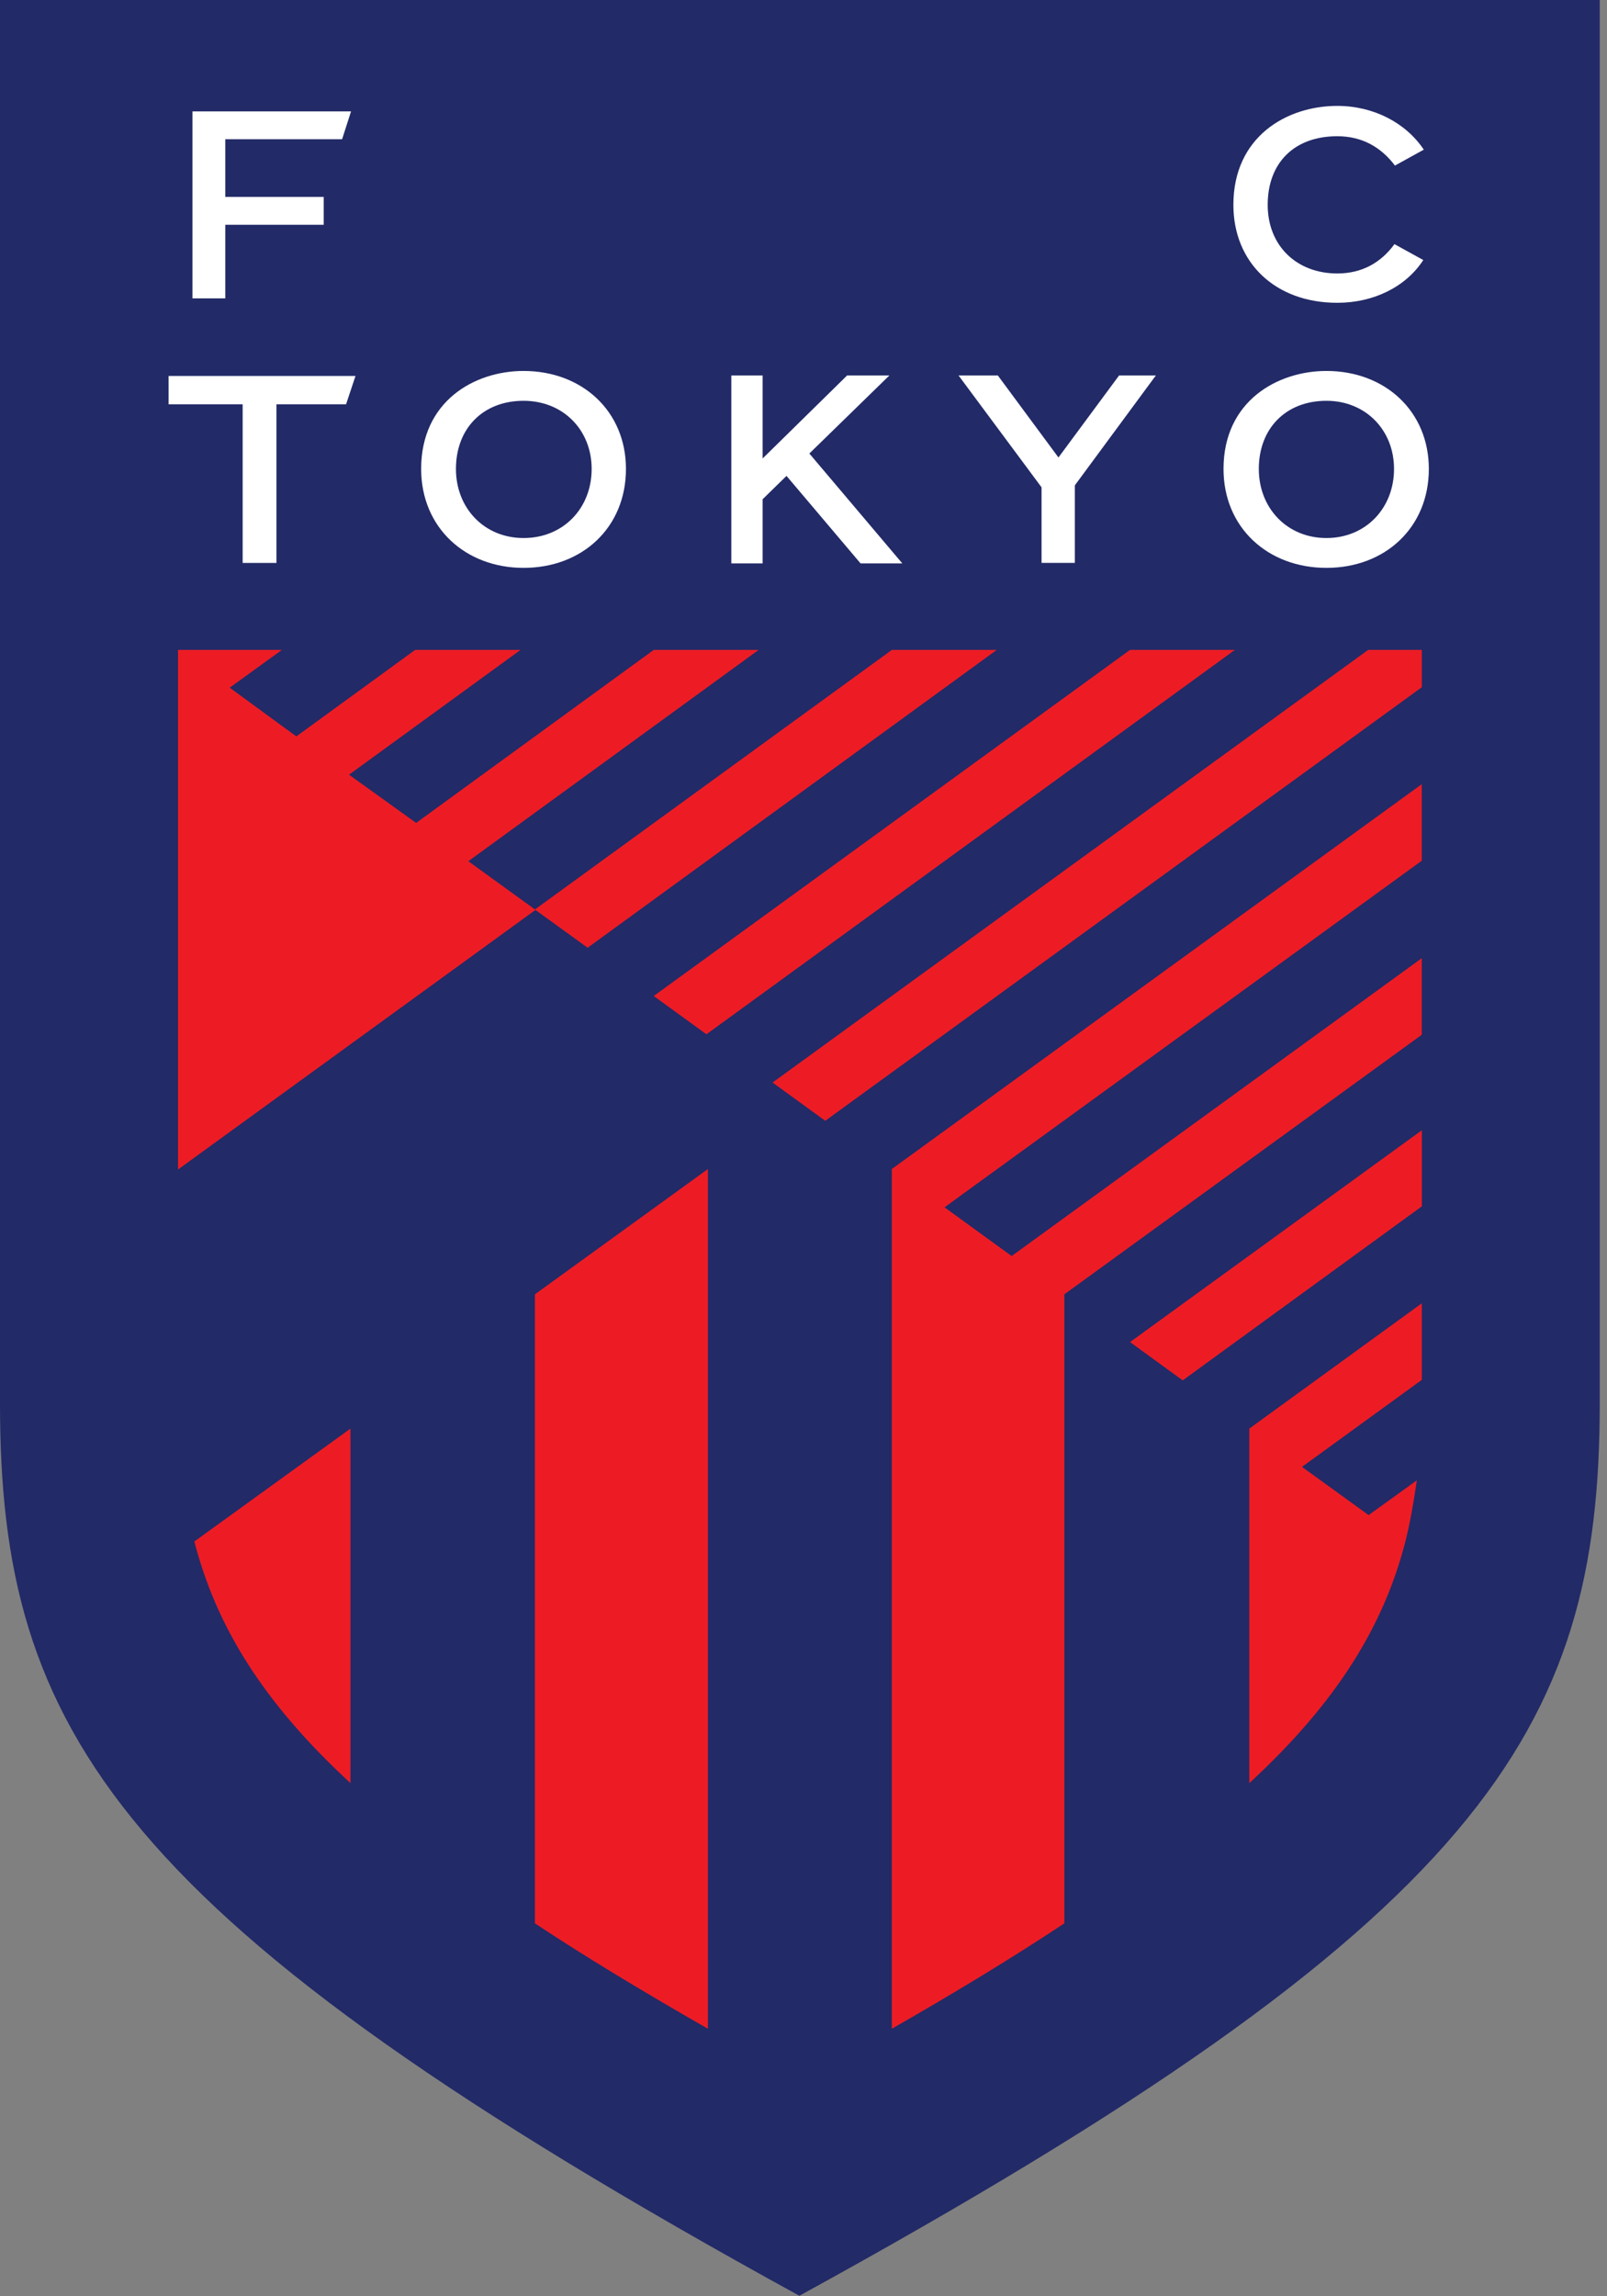 <svg width="112" height="160" viewBox="0 0 112 160" fill="none" xmlns="http://www.w3.org/2000/svg">
<rect x="0" y="0" width="112" height="160" fill="#808080" stroke="none"/>
<path fill-rule="evenodd" clip-rule="evenodd" d="M0 0V97.774C0 120.606 7.969 133.772 55.712 159.965C103.491 133.772 111.494 120.606 111.494 97.774V0H0Z" fill="#222A67"/>
<path fill-rule="evenodd" clip-rule="evenodd" d="M82.43 96.181L99.096 84.055V78.754L78.758 93.513L82.43 96.181Z" fill="#ED1C24"/>
<path fill-rule="evenodd" clip-rule="evenodd" d="M62.156 141.36C66.695 138.762 70.679 136.336 74.179 134.015V90.186L99.09 72.101V66.765L70.506 87.519L65.829 84.123L99.09 59.974V54.639L62.156 81.455V141.36Z" fill="#ED1C24"/>
<path fill-rule="evenodd" clip-rule="evenodd" d="M95.351 45.285L53.844 75.428L57.516 78.096L99.093 47.884V45.285H95.351Z" fill="#ED1C24"/>
<path fill-rule="evenodd" clip-rule="evenodd" d="M49.235 72.067L86.065 45.285H78.754L45.562 69.4L49.235 72.067Z" fill="#ED1C24"/>
<path fill-rule="evenodd" clip-rule="evenodd" d="M69.471 45.283H62.16L37.283 63.369L32.641 60.008L52.875 45.283H45.564L29.003 57.34L24.326 53.98L36.279 45.283H28.934L20.653 51.312L16.01 47.916L19.648 45.283H12.407V76.431V81.489L37.318 63.404L40.956 66.037L69.471 45.283Z" fill="#ED1C24"/>
<path fill-rule="evenodd" clip-rule="evenodd" d="M24.426 124.244V99.541L13.547 107.406C15.037 113.192 18.224 118.528 24.426 124.244Z" fill="#ED1C24"/>
<path fill-rule="evenodd" clip-rule="evenodd" d="M37.281 134.015C40.781 136.336 44.8 138.761 49.338 141.36V81.455L37.281 90.186V134.015Z" fill="#ED1C24"/>
<path fill-rule="evenodd" clip-rule="evenodd" d="M87.07 124.245C93.272 118.528 96.46 113.193 97.95 107.406C98.296 106.021 98.538 104.6 98.746 103.145L95.386 105.57L90.743 102.209L99.093 96.146V90.811L87.07 99.542V124.245Z" fill="#ED1C24"/>
<path fill-rule="evenodd" clip-rule="evenodd" d="M15.701 15.661H22.561V13.721H15.701V9.702H23.843L24.466 7.762H13.414V20.789H15.701V15.661Z" fill="white"/>
<path fill-rule="evenodd" clip-rule="evenodd" d="M93.202 21.099C88.871 21.099 85.961 18.293 85.961 14.274C85.961 9.527 89.668 7.379 93.202 7.379C95.731 7.379 97.983 8.557 99.231 10.428L97.221 11.537C96.251 10.255 94.934 9.492 93.202 9.492C90.222 9.492 88.352 11.329 88.352 14.274C88.352 17.115 90.361 19.055 93.202 19.055C94.934 19.055 96.251 18.293 97.187 17.011L99.196 18.119C97.983 19.99 95.731 21.099 93.202 21.099Z" fill="white"/>
<path fill-rule="evenodd" clip-rule="evenodd" d="M36.489 37.489C33.752 37.489 31.777 35.41 31.777 32.673C31.777 29.867 33.648 27.927 36.489 27.927C39.261 27.927 41.236 29.971 41.236 32.673C41.236 35.41 39.261 37.489 36.489 37.489ZM36.489 25.848C33.059 25.848 29.352 27.961 29.352 32.673C29.352 36.761 32.435 39.568 36.489 39.568C40.577 39.568 43.626 36.761 43.626 32.673C43.626 28.654 40.577 25.848 36.489 25.848Z" fill="white"/>
<path fill-rule="evenodd" clip-rule="evenodd" d="M92.445 37.489C89.708 37.489 87.733 35.41 87.733 32.673C87.733 29.867 89.604 27.927 92.445 27.927C95.183 27.927 97.157 29.971 97.157 32.673C97.157 35.41 95.183 37.489 92.445 37.489ZM92.445 25.848C89.015 25.848 85.273 27.961 85.273 32.673C85.273 36.761 88.357 39.568 92.445 39.568C96.534 39.568 99.583 36.761 99.583 32.673C99.583 28.654 96.534 25.848 92.445 25.848Z" fill="white"/>
<path fill-rule="evenodd" clip-rule="evenodd" d="M11.75 28.17H16.912V39.223H19.268V28.17H24.119L24.777 26.195H11.75V28.17Z" fill="white"/>
<path fill-rule="evenodd" clip-rule="evenodd" d="M59.977 39.257H62.887L56.408 31.6L61.986 26.16H59.041L53.151 31.946V26.16H50.969V39.257H53.151V34.787L54.815 33.159L59.977 39.257Z" fill="white"/>
<path fill-rule="evenodd" clip-rule="evenodd" d="M80.559 26.16H77.996L73.769 31.877L69.542 26.16H66.805L72.591 33.956V39.222H74.912V33.817L80.559 26.16Z" fill="white"/>
</svg>

